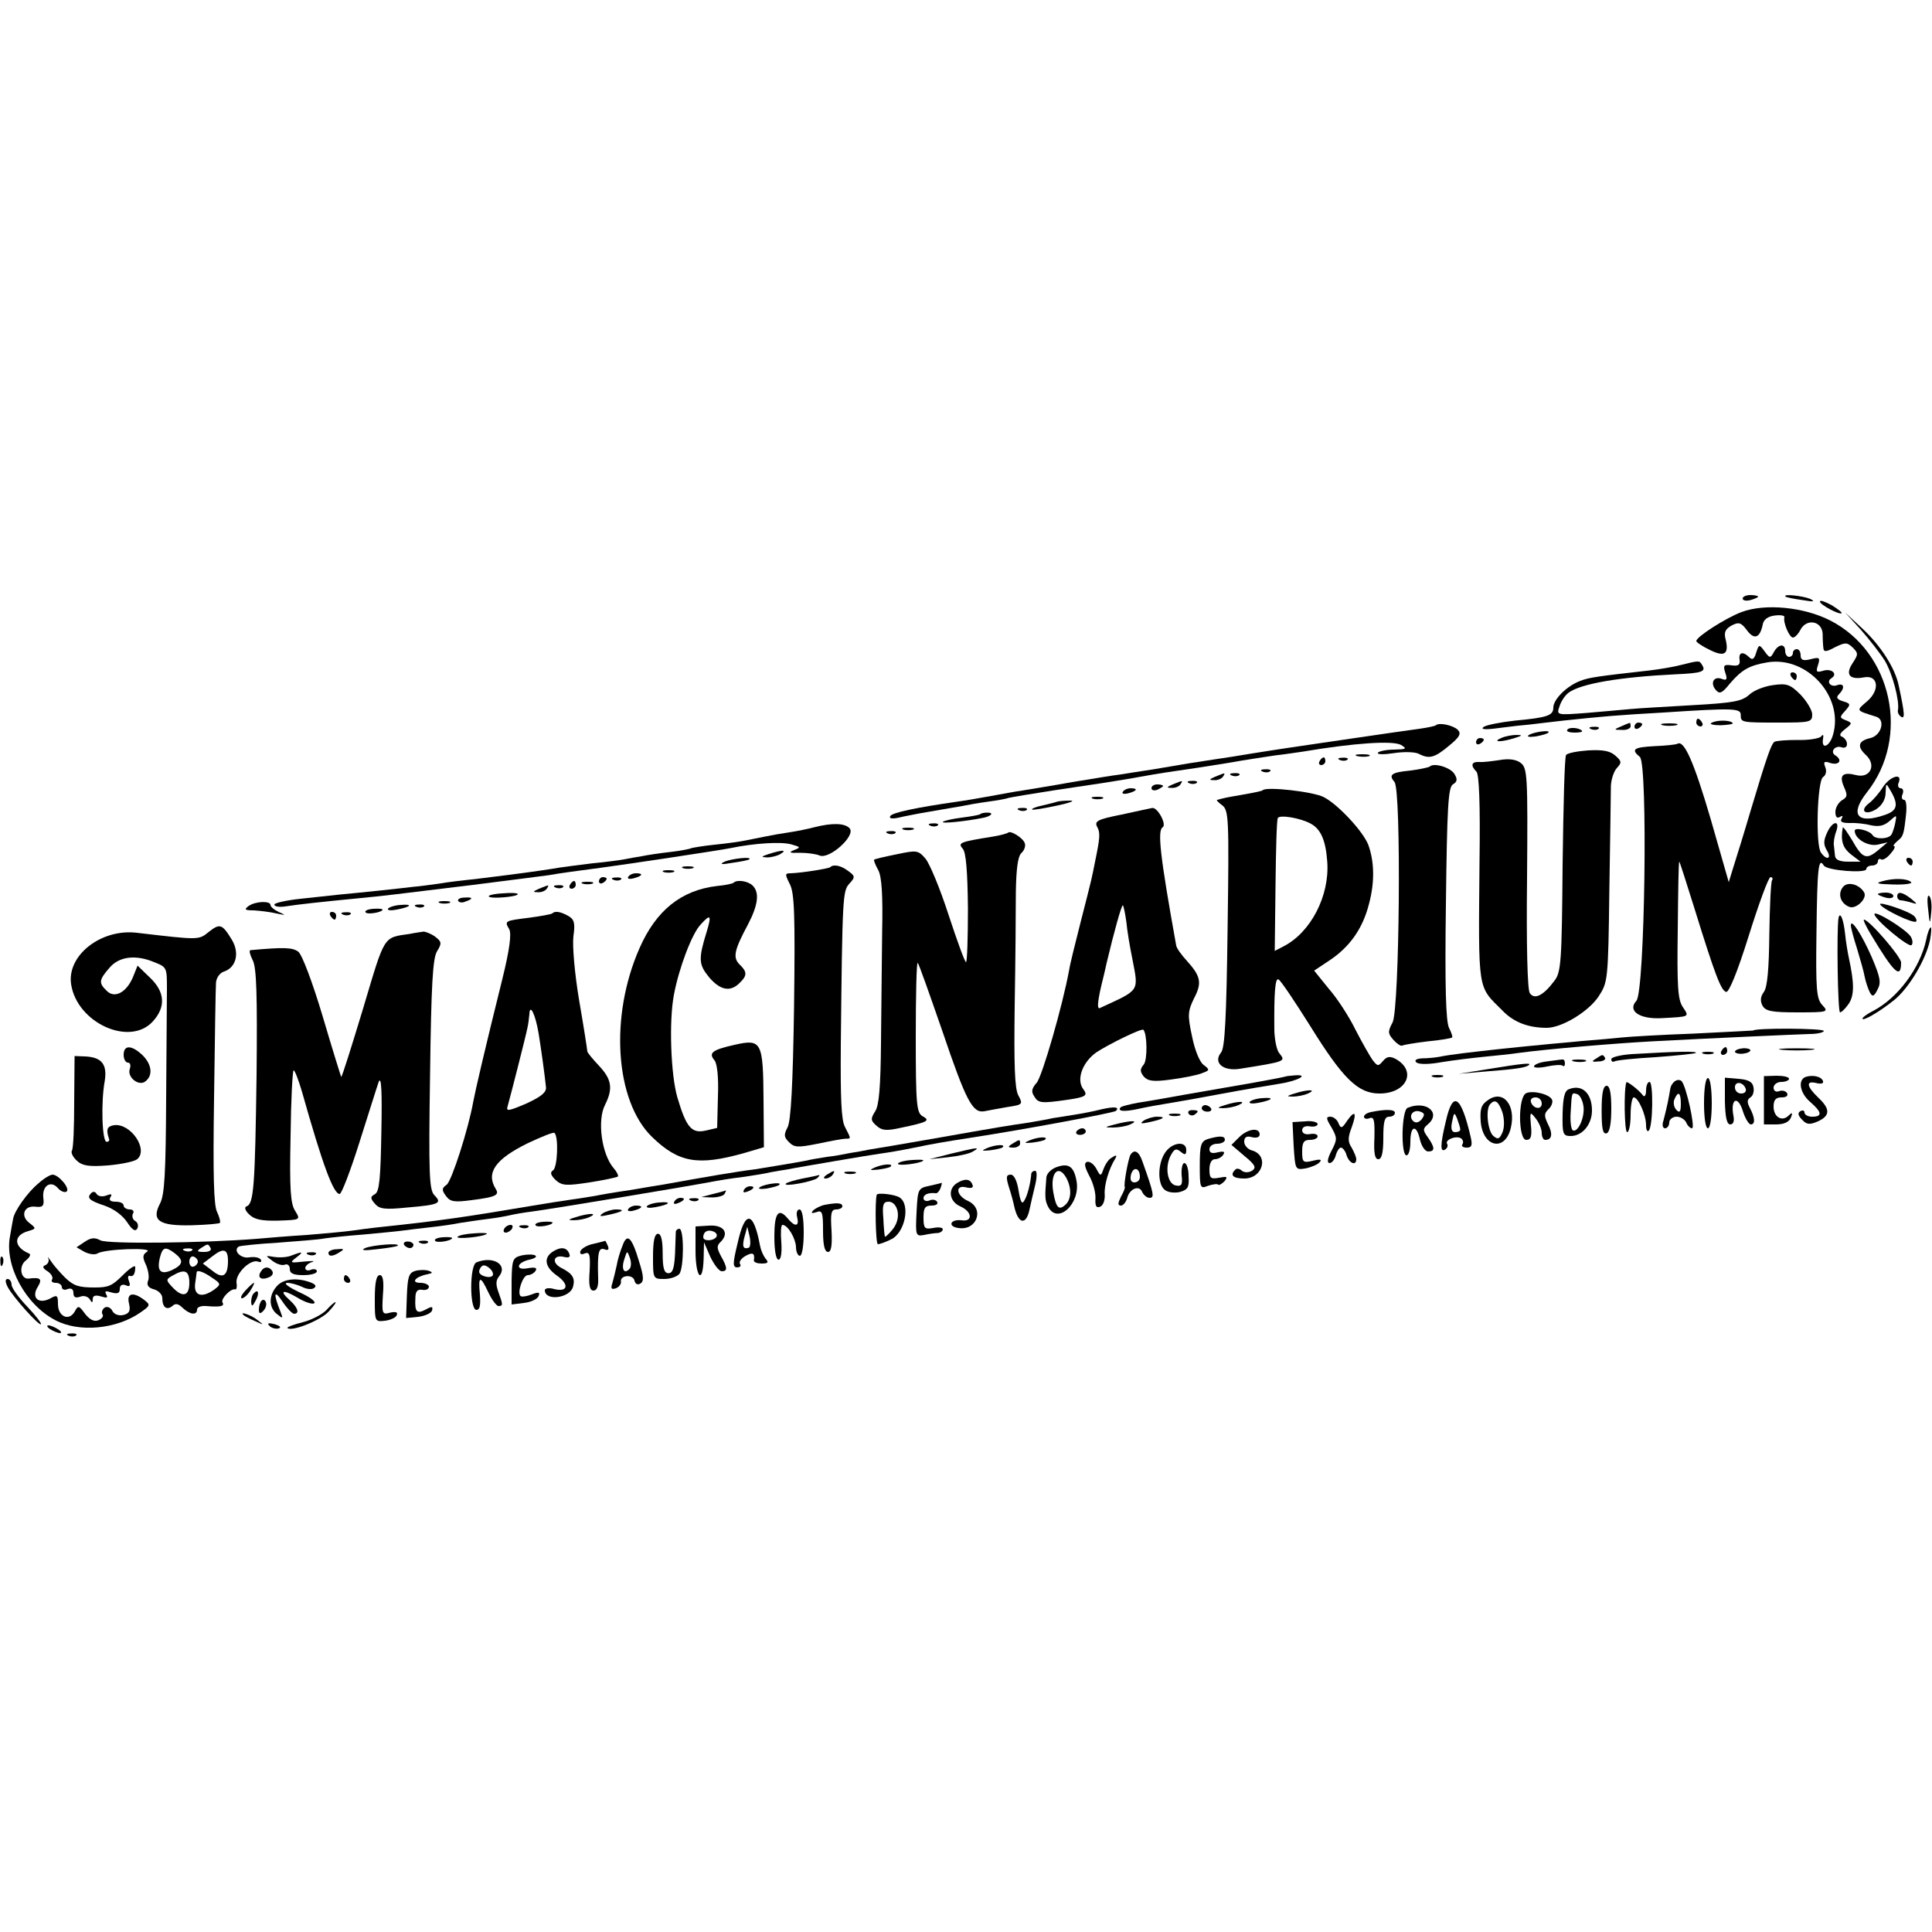 <?xml version="1.0" standalone="no"?>
<!DOCTYPE svg PUBLIC "-//W3C//DTD SVG 20010904//EN"
 "http://www.w3.org/TR/2001/REC-SVG-20010904/DTD/svg10.dtd">
<svg version="1.0" xmlns="http://www.w3.org/2000/svg"
 width="500pt" height="500pt" viewBox="0 0 500 500"
 preserveAspectRatio="xMidYMid meet">
<g transform="translate(0,500) scale(0.1,-0.1)"
fill="#000000" stroke="none">
<path d="M4510 3451 c0 -5 9 -7 20 -4 11 3 20 7 20 9 0 2 -9 4 -20 4 -11 0
-20 -4 -20 -9z"/>
<path d="M4621 3456 c2 -2 22 -6 44 -9 28 -5 34 -4 20 3 -19 8 -73 14 -64 6z"/>
<path d="M4710 3443 c0 -8 51 -35 56 -30 2 2 -10 11 -26 21 -17 9 -30 14 -30
9z"/>
<path d="M4507 3416 c-40 -15 -117 -64 -117 -75 0 -3 16 -14 35 -23 38 -19 50
-11 41 27 -5 18 -1 27 15 36 19 10 25 8 40 -12 19 -26 34 -20 41 15 2 12 13
21 31 23 15 2 26 0 25 -4 -4 -14 13 -53 22 -53 5 0 14 9 20 21 16 29 55 22 57
-11 0 -14 1 -31 2 -38 1 -10 8 -9 30 3 27 13 31 13 46 -1 15 -15 14 -18 -1
-41 -19 -29 -7 -43 30 -36 37 7 42 -33 8 -62 -29 -25 -30 -23 24 -40 24 -8 13
-48 -15 -55 -32 -7 -36 -22 -12 -44 28 -26 11 -61 -25 -52 -35 9 -45 0 -32
-30 10 -22 9 -27 -5 -35 -9 -6 -17 -19 -17 -30 0 -13 4 -18 12 -13 7 4 8 3 4
-5 -5 -8 2 -11 21 -11 15 1 41 -2 56 -6 20 -4 33 -1 47 11 19 17 19 17 15 -4
-2 -11 -7 -26 -10 -31 -8 -12 -42 -13 -49 -1 -8 12 -46 21 -46 11 0 -21 34
-41 59 -36 l26 6 -24 -20 c-31 -26 -41 -22 -68 26 -13 21 -23 36 -24 32 -6
-34 0 -52 21 -69 l25 -19 -32 0 c-22 0 -33 5 -34 15 -1 8 -2 21 -3 28 -1 6 1
22 6 35 11 31 -10 28 -24 -4 -9 -20 -9 -30 0 -45 13 -21 0 -27 -15 -6 -15 18
-10 186 5 196 7 4 10 15 6 25 -6 15 -3 17 14 11 22 -6 31 8 12 20 -15 9 -1 27
16 21 8 -3 14 1 14 8 0 8 -6 16 -12 19 -9 3 -7 9 7 20 19 15 19 16 2 23 -16 6
-17 8 -2 24 15 17 15 19 -5 25 -16 5 -19 10 -11 18 16 16 14 30 -4 24 -17 -7
-30 9 -15 18 17 11 0 26 -22 19 -17 -5 -19 -3 -13 15 6 19 4 21 -19 15 -20 -5
-26 -2 -26 10 0 9 -4 16 -10 16 -5 0 -10 -4 -10 -10 0 -5 -4 -10 -10 -10 -5 0
-10 7 -10 15 0 20 -17 19 -29 -2 -9 -17 -11 -17 -24 1 -14 19 -15 19 -22 -3
-5 -17 -10 -20 -18 -12 -16 16 -28 13 -25 -6 2 -14 -3 -17 -20 -15 -21 3 -23
0 -17 -19 6 -17 4 -21 -9 -16 -20 8 -31 -10 -16 -28 10 -12 16 -10 37 16 31
36 50 47 98 55 102 16 197 -89 169 -187 -9 -32 -31 -40 -26 -11 2 10 0 13 -5
6 -4 -5 -32 -10 -61 -9 -29 0 -56 -2 -60 -5 -8 -6 -19 -36 -62 -180 -17 -58
-37 -122 -44 -144 l-12 -39 -47 164 c-44 150 -69 205 -86 194 -4 -2 -31 -5
-59 -6 -54 -3 -62 -8 -38 -28 21 -18 13 -606 -9 -631 -24 -26 8 -48 65 -45 75
4 72 3 55 29 -13 19 -15 55 -13 200 1 97 2 176 4 176 1 0 18 -53 38 -117 55
-178 70 -216 83 -220 7 -3 29 50 59 146 26 83 51 151 56 151 5 0 7 -4 4 -8 -3
-5 -6 -68 -7 -140 -1 -90 -5 -136 -14 -149 -9 -12 -10 -23 -4 -35 8 -15 24
-18 91 -18 79 0 81 1 64 19 -15 16 -17 41 -15 187 2 168 5 197 19 174 8 -13
110 -21 110 -9 0 5 7 9 15 9 8 0 15 5 15 11 0 5 4 8 8 5 5 -3 16 4 25 15 9 10
13 19 9 19 -4 0 0 6 8 13 16 13 17 16 23 71 2 20 0 36 -5 36 -6 0 -8 7 -4 15
3 8 1 15 -5 15 -6 0 -9 7 -5 15 10 26 -23 16 -41 -12 -10 -16 -26 -34 -35 -41
-27 -20 -11 -34 18 -16 15 10 24 26 24 43 1 25 1 25 12 6 22 -37 19 -53 -14
-64 -72 -25 -92 1 -46 59 112 142 65 362 -95 444 -68 35 -169 45 -230 22z"/>
<path d="M4816 3370 c22 -25 50 -61 62 -80 20 -34 38 -103 34 -127 -2 -6 2
-14 8 -18 10 -6 10 6 -6 80 -9 46 -48 106 -96 150 l-43 40 41 -45z"/>
<path d="M4350 3279 c-19 -5 -55 -11 -80 -14 -133 -15 -157 -18 -180 -27 -35
-13 -70 -48 -70 -69 0 -21 -15 -26 -100 -34 -36 -4 -72 -11 -80 -16 -10 -7 4
-8 40 -3 30 4 66 8 80 9 14 2 52 6 85 10 104 11 137 14 260 21 182 12 200 11
200 -6 0 -20 1 -20 100 -20 79 0 85 1 85 21 0 11 -14 34 -30 51 -27 27 -36 30
-71 25 -23 -3 -51 -14 -62 -25 -19 -17 -41 -21 -147 -27 -69 -4 -141 -8 -160
-10 -19 -2 -70 -6 -113 -10 -79 -6 -79 -6 -71 17 4 13 14 28 23 35 32 24 134
41 279 48 67 3 78 7 67 24 -7 12 -7 12 -55 0z"/>
<path d="M4635 3250 c3 -5 8 -10 11 -10 2 0 4 5 4 10 0 6 -5 10 -11 10 -5 0
-7 -4 -4 -10z"/>
<path d="M4390 3130 c0 -5 5 -10 11 -10 5 0 7 5 4 10 -3 6 -8 10 -11 10 -2 0
-4 -4 -4 -10z"/>
<path d="M4429 3129 c-6 -3 5 -6 24 -6 20 1 34 3 31 6 -7 8 -42 8 -55 0z"/>
<path d="M3716 3123 c-2 -2 -21 -6 -42 -9 -22 -3 -100 -14 -174 -25 -74 -11
-151 -22 -170 -25 -19 -3 -60 -9 -90 -14 -30 -5 -73 -12 -95 -15 -54 -8 -79
-12 -160 -26 -38 -6 -79 -12 -90 -14 -11 -1 -65 -10 -120 -19 -55 -10 -113
-19 -130 -22 -16 -2 -52 -9 -80 -14 -27 -5 -68 -12 -90 -15 -104 -15 -166 -28
-171 -37 -4 -6 4 -8 22 -4 16 4 40 8 54 11 64 11 87 15 110 19 14 3 43 8 65
11 22 3 47 7 55 10 8 2 62 11 120 20 109 16 141 21 200 31 45 8 66 12 115 19
22 3 81 12 130 20 50 9 106 17 125 20 19 2 52 7 73 10 130 22 232 29 253 17
16 -10 14 -11 -18 -12 -20 0 -39 -4 -42 -8 -3 -5 16 -5 42 -1 26 4 55 3 64 -2
27 -14 41 -10 78 21 28 23 32 31 23 41 -12 12 -49 20 -57 12z"/>
<path d="M4195 3120 c-19 -8 -19 -9 3 -9 12 -1 22 4 22 9 0 6 -1 10 -2 9 -2 0
-12 -4 -23 -9z"/>
<path d="M4230 3119 c0 -5 5 -7 10 -4 6 3 10 8 10 11 0 2 -4 4 -10 4 -5 0 -10
-5 -10 -11z"/>
<path d="M4303 3123 c9 -2 25 -2 35 0 9 3 1 5 -18 5 -19 0 -27 -2 -17 -5z"/>
<path d="M4056 3111 c-3 -4 6 -7 19 -7 14 0 22 2 19 5 -8 8 -34 10 -38 2z"/>
<path d="M4118 3113 c7 -3 16 -2 19 1 4 3 -2 6 -13 5 -11 0 -14 -3 -6 -6z"/>
<path d="M3957 3098 c-7 -5 0 -6 17 -4 16 3 31 7 33 10 8 8 -37 2 -50 -6z"/>
<path d="M3885 3090 c-25 -11 1 -11 35 0 20 6 21 8 5 8 -11 0 -29 -3 -40 -8z"/>
<path d="M3820 3079 c0 -5 5 -7 10 -4 6 3 10 8 10 11 0 2 -4 4 -10 4 -5 0 -10
-5 -10 -11z"/>
<path d="M4053 3046 c-4 -5 -7 -133 -9 -284 -2 -251 -4 -278 -21 -300 -29 -39
-52 -50 -64 -32 -6 9 -9 123 -7 299 2 265 1 284 -17 297 -12 9 -31 11 -54 7
-20 -3 -44 -6 -53 -5 -20 1 -23 -9 -7 -25 7 -7 10 -85 8 -229 -3 -347 -6 -324
60 -390 29 -30 67 -44 114 -44 39 0 108 42 134 81 24 37 25 40 28 276 2 131 4
252 4 270 1 17 8 38 16 46 12 13 12 17 -4 31 -14 13 -33 16 -71 14 -28 -2 -54
-7 -57 -12z"/>
<path d="M3513 3043 c9 -2 23 -2 30 0 6 3 -1 5 -18 5 -16 0 -22 -2 -12 -5z"/>
<path d="M3415 3030 c-3 -5 -1 -10 4 -10 6 0 11 5 11 10 0 6 -2 10 -4 10 -3 0
-8 -4 -11 -10z"/>
<path d="M3468 3033 c7 -3 16 -2 19 1 4 3 -2 6 -13 5 -11 0 -14 -3 -6 -6z"/>
<path d="M3700 3016 c-3 -2 -25 -7 -49 -10 -51 -5 -58 -11 -42 -30 18 -22 13
-586 -5 -622 -13 -24 -12 -29 2 -45 9 -10 19 -17 23 -15 3 2 33 7 66 11 33 3
61 8 63 10 2 2 -2 13 -8 25 -8 16 -11 106 -8 321 3 252 6 301 18 309 12 7 12
14 4 27 -10 17 -54 30 -64 19z"/>
<path d="M3268 3003 c7 -3 16 -2 19 1 4 3 -2 6 -13 5 -11 0 -14 -3 -6 -6z"/>
<path d="M3145 2990 c-16 -7 -17 -9 -3 -9 9 -1 20 4 23 9 7 11 7 11 -20 0z"/>
<path d="M3188 2993 c7 -3 16 -2 19 1 4 3 -2 6 -13 5 -11 0 -14 -3 -6 -6z"/>
<path d="M3035 2970 c-16 -7 -17 -9 -3 -9 9 -1 20 4 23 9 7 11 7 11 -20 0z"/>
<path d="M3078 2973 c7 -3 16 -2 19 1 4 3 -2 6 -13 5 -11 0 -14 -3 -6 -6z"/>
<path d="M2980 2960 c0 -5 7 -7 15 -4 8 4 15 8 15 10 0 2 -7 4 -15 4 -8 0 -15
-4 -15 -10z"/>
<path d="M2906 2951 c-4 -5 3 -7 14 -4 23 6 26 13 6 13 -8 0 -17 -4 -20 -9z"/>
<path d="M3268 2955 c-1 -2 -21 -6 -43 -10 -22 -4 -47 -8 -55 -10 -8 -2 -17
-4 -20 -5 -3 0 3 -7 13 -14 17 -13 18 -33 14 -320 -3 -229 -7 -309 -17 -320
-21 -26 5 -49 49 -42 119 19 119 19 102 40 -7 8 -12 34 -13 58 -1 99 2 139 11
133 6 -3 42 -57 81 -119 85 -137 124 -176 180 -176 71 0 98 59 41 90 -14 7
-22 6 -32 -6 -12 -14 -14 -14 -27 3 -7 10 -27 45 -44 78 -16 33 -47 81 -69
106 l-38 47 39 26 c53 35 87 83 103 147 15 56 14 109 -2 153 -14 35 -78 104
-115 123 -26 14 -148 28 -158 18z m123 -86 c27 -14 40 -43 44 -100 6 -88 -43
-182 -113 -218 l-23 -12 2 168 c1 92 3 171 6 176 5 9 58 0 84 -14z"/>
<path d="M2828 2933 c6 -2 18 -2 25 0 6 3 1 5 -13 5 -14 0 -19 -2 -12 -5z"/>
<path d="M2735 2925 c-5 -2 -23 -6 -39 -10 -15 -3 -27 -8 -25 -10 2 -2 31 3
64 10 33 7 49 13 35 13 -14 0 -29 -1 -35 -3z"/>
<path d="M2638 2903 c7 -3 16 -2 19 1 4 3 -2 6 -13 5 -11 0 -14 -3 -6 -6z"/>
<path d="M2903 2892 c-61 -12 -71 -17 -64 -31 9 -16 8 -28 -5 -91 -9 -45 -7
-38 -37 -155 -14 -55 -28 -111 -30 -125 -17 -93 -70 -276 -84 -292 -13 -15
-15 -23 -6 -36 10 -17 18 -18 87 -8 47 7 52 11 39 28 -18 25 -1 70 35 95 34
22 116 62 121 58 10 -10 11 -78 1 -90 -10 -12 -10 -18 0 -31 11 -12 25 -14 69
-8 31 4 67 11 80 16 22 8 23 9 6 22 -10 7 -23 38 -30 74 -12 55 -11 65 5 98
21 40 18 57 -18 97 -14 15 -27 33 -28 40 -42 233 -49 298 -35 306 11 7 -13 52
-27 50 -4 -1 -39 -8 -79 -17z m12 -278 c2 -22 9 -64 15 -93 17 -89 22 -81 -84
-130 -8 -3 -5 23 10 82 2 9 6 25 8 35 19 80 39 152 42 149 2 -2 6 -21 9 -43z"/>
<path d="M2537 2893 c-2 -2 -24 -6 -48 -9 -24 -3 -46 -8 -49 -11 -4 -5 56 1
102 10 23 4 32 14 13 14 -8 0 -17 -2 -18 -4z"/>
<path d="M2107 2859 c-15 -4 -44 -10 -64 -13 -21 -3 -49 -8 -63 -11 -14 -3
-36 -7 -50 -10 -14 -3 -50 -8 -80 -11 -30 -3 -58 -8 -61 -9 -3 -2 -28 -7 -55
-10 -27 -3 -60 -8 -74 -11 -14 -2 -34 -6 -45 -8 -11 -2 -47 -7 -80 -10 -33 -4
-71 -9 -85 -11 -23 -4 -69 -11 -140 -20 -14 -2 -50 -6 -80 -10 -30 -3 -73 -8
-95 -12 -22 -3 -51 -7 -65 -8 -14 -2 -54 -6 -90 -10 -36 -4 -81 -8 -100 -10
-19 -2 -65 -7 -102 -11 -38 -4 -68 -11 -68 -15 0 -5 12 -7 27 -5 31 5 95 12
188 21 73 7 87 9 300 35 94 12 181 23 195 25 27 5 80 12 133 19 68 9 314 46
337 51 63 13 131 17 157 10 25 -7 26 -8 8 -15 -15 -6 -12 -8 15 -7 19 0 42 -3
51 -7 25 -11 94 51 78 70 -12 14 -45 15 -92 3z"/>
<path d="M2408 2863 c7 -3 16 -2 19 1 4 3 -2 6 -13 5 -11 0 -14 -3 -6 -6z"/>
<path d="M2338 2853 c6 -2 18 -2 25 0 6 3 1 5 -13 5 -14 0 -19 -2 -12 -5z"/>
<path d="M2298 2843 c7 -3 16 -2 19 1 4 3 -2 6 -13 5 -11 0 -14 -3 -6 -6z"/>
<path d="M2609 2845 c-3 -2 -20 -7 -39 -10 -87 -14 -92 -16 -78 -32 8 -10 12
-58 13 -154 0 -76 -2 -139 -5 -139 -3 0 -23 55 -45 122 -22 68 -49 133 -60
146 -19 22 -23 22 -75 11 -30 -6 -56 -12 -58 -14 -1 -1 3 -13 11 -27 9 -17 12
-65 10 -159 -1 -74 -2 -204 -3 -289 -1 -112 -5 -161 -15 -176 -12 -19 -12 -24
3 -37 14 -13 26 -14 62 -6 72 15 78 19 58 30 -16 9 -18 30 -18 206 0 108 2
194 5 191 3 -2 31 -82 64 -177 61 -180 78 -212 108 -207 10 2 37 7 60 11 40 6
41 7 28 31 -9 18 -11 79 -9 231 2 115 3 247 3 295 1 58 5 91 14 100 8 7 12 19
9 26 -4 13 -37 34 -43 27z"/>
<path d="M1990 2790 c-21 -7 -21 -8 -5 -9 11 0 27 4 35 9 18 11 5 11 -30 0z"/>
<path d="M1875 2770 c-14 -7 -8 -8 20 -3 22 3 42 7 44 9 9 8 -45 2 -64 -6z"/>
<path d="M4935 2770 c3 -5 8 -10 11 -10 2 0 4 5 4 10 0 6 -5 10 -11 10 -5 0
-7 -4 -4 -10z"/>
<path d="M1768 2753 c6 -2 18 -2 25 0 6 3 1 5 -13 5 -14 0 -19 -2 -12 -5z"/>
<path d="M2149 2756 c-4 -4 -74 -15 -102 -16 -16 0 -16 -2 -3 -28 12 -23 14
-78 11 -318 -3 -200 -8 -296 -17 -312 -10 -19 -9 -25 4 -38 14 -14 23 -14 74
-4 33 7 65 13 72 13 15 0 15 -1 -1 30 -10 18 -12 75 -11 213 4 385 5 398 22
417 16 17 15 20 -3 33 -18 14 -38 18 -46 10z"/>
<path d="M1718 2743 c6 -2 18 -2 25 0 6 3 1 5 -13 5 -14 0 -19 -2 -12 -5z"/>
<path d="M1626 2731 c-4 -5 3 -7 14 -4 23 6 26 13 6 13 -8 0 -17 -4 -20 -9z"/>
<path d="M1550 2719 c0 -5 5 -7 10 -4 6 3 10 8 10 11 0 2 -4 4 -10 4 -5 0 -10
-5 -10 -11z"/>
<path d="M1588 2723 c7 -3 16 -2 19 1 4 3 -2 6 -13 5 -11 0 -14 -3 -6 -6z"/>
<path d="M4870 2719 c-18 -5 -10 -7 29 -8 30 -1 51 2 47 6 -10 10 -46 11 -76
2z"/>
<path d="M1475 2710 c-3 -5 -1 -10 4 -10 6 0 11 5 11 10 0 6 -2 10 -4 10 -3 0
-8 -4 -11 -10z"/>
<path d="M1508 2713 c6 -2 18 -2 25 0 6 3 1 5 -13 5 -14 0 -19 -2 -12 -5z"/>
<path d="M1899 2716 c-2 -3 -22 -7 -44 -9 -92 -11 -157 -63 -200 -161 -78
-177 -63 -395 32 -488 69 -67 119 -76 239 -42 l51 15 -1 123 c-1 150 -5 158
-75 142 -58 -13 -68 -21 -52 -40 7 -8 11 -44 9 -94 l-2 -81 -30 -7 c-36 -8
-50 8 -73 86 -17 58 -22 197 -9 265 13 70 47 159 69 182 26 29 29 25 16 -18
-22 -71 -21 -85 6 -118 29 -34 55 -39 79 -15 20 19 20 29 0 48 -18 18 -14 37
22 104 26 50 30 82 12 100 -12 12 -40 16 -49 8z"/>
<path d="M4770 2705 c-15 -18 -7 -43 16 -52 18 -7 48 23 38 38 -13 21 -42 28
-54 14z"/>
<path d="M1395 2700 c-16 -7 -17 -9 -3 -9 9 -1 20 4 23 9 7 11 7 11 -20 0z"/>
<path d="M1438 2703 c7 -3 16 -2 19 1 4 3 -2 6 -13 5 -11 0 -14 -3 -6 -6z"/>
<path d="M1265 2680 c4 -7 75 -1 75 6 0 3 -18 4 -39 2 -22 -1 -38 -5 -36 -8z"/>
<path d="M4860 2686 c0 -2 9 -6 20 -9 11 -3 20 -1 20 4 0 5 -9 9 -20 9 -11 0
-20 -2 -20 -4z"/>
<path d="M4910 2680 c0 -5 4 -10 9 -10 5 0 18 -3 28 -6 16 -5 16 -4 -1 10 -23
18 -36 20 -36 6z"/>
<path d="M4990 2647 c4 -41 5 -41 8 -8 2 18 0 37 -5 42 -5 5 -6 -11 -3 -34z"/>
<path d="M1186 2668 c3 -4 11 -5 19 -1 21 7 19 12 -4 10 -11 0 -18 -5 -15 -9z"/>
<path d="M643 2655 c-12 -9 -9 -11 14 -11 15 -1 42 -4 58 -8 25 -5 26 -5 8 3
-13 6 -23 14 -23 19 0 11 -39 10 -57 -3z"/>
<path d="M1138 2663 c6 -2 18 -2 25 0 6 3 1 5 -13 5 -14 0 -19 -2 -12 -5z"/>
<path d="M4866 2659 c8 -13 86 -50 93 -44 2 3 0 9 -5 14 -13 13 -95 40 -88 30z"/>
<path d="M1004 2648 c-2 -4 8 -5 23 -2 37 7 43 15 9 12 -15 -1 -30 -6 -32 -10z"/>
<path d="M1078 2653 c7 -3 16 -2 19 1 4 3 -2 6 -13 5 -11 0 -14 -3 -6 -6z"/>
<path d="M946 2639 c4 -7 44 0 44 7 0 2 -11 3 -24 2 -14 -1 -23 -5 -20 -9z"/>
<path d="M855 2630 c3 -5 8 -10 11 -10 2 0 4 5 4 10 0 6 -5 10 -11 10 -5 0 -7
-4 -4 -10z"/>
<path d="M888 2633 c7 -3 16 -2 19 1 4 3 -2 6 -13 5 -11 0 -14 -3 -6 -6z"/>
<path d="M1429 2636 c-2 -2 -29 -7 -59 -11 -64 -8 -65 -8 -52 -30 6 -12 1 -52
-18 -129 -45 -181 -70 -289 -75 -316 -13 -73 -56 -206 -69 -216 -13 -9 -13
-14 -2 -29 11 -15 21 -17 66 -11 63 8 73 13 63 29 -26 42 -1 77 82 118 36 17
68 30 70 27 11 -10 8 -90 -4 -97 -8 -5 -6 -12 7 -25 17 -15 28 -15 88 -6 38 6
70 13 73 15 2 3 -3 13 -11 22 -31 36 -43 124 -22 164 21 42 17 66 -16 101 -16
17 -30 34 -30 37 0 3 -9 62 -21 131 -12 71 -18 143 -15 167 5 35 2 44 -14 53
-20 11 -34 13 -41 6z m-35 -311 c7 -43 16 -109 19 -139 1 -13 -12 -24 -51 -42
-47 -20 -53 -21 -48 -6 6 21 47 181 51 202 2 8 4 24 5 35 1 30 16 -1 24 -50z"/>
<path d="M4851 2634 c2 -15 89 -87 96 -80 4 4 3 14 -2 22 -12 19 -95 70 -94
58z"/>
<path d="M4758 2624 c-5 -32 -2 -244 4 -244 4 0 14 10 23 23 14 22 14 52 0
117 -3 14 -8 43 -10 64 -4 37 -13 59 -17 40z"/>
<path d="M4841 2583 c61 -102 79 -118 79 -74 0 15 -83 111 -96 111 -3 0 5 -17
17 -37z"/>
<path d="M540 2588 c-26 -21 -24 -21 -186 -2 -92 11 -181 -58 -170 -133 15
-100 151 -162 211 -97 35 38 32 77 -7 114 l-32 31 -12 -30 c-17 -40 -48 -56
-68 -35 -21 20 -20 28 7 59 25 30 68 35 116 15 33 -13 33 -14 33 -70 0 -19 -1
-146 -2 -281 -1 -195 -4 -252 -16 -274 -23 -44 -2 -58 82 -56 37 1 70 4 73 6
2 3 -1 15 -7 28 -9 16 -11 98 -8 297 2 151 4 285 5 297 1 12 9 24 19 28 33 10
43 48 22 83 -25 41 -31 43 -60 20z"/>
<path d="M4790 2605 c0 -6 7 -32 16 -60 8 -27 18 -61 20 -74 3 -14 9 -31 13
-39 7 -13 11 -11 20 7 10 18 7 32 -15 84 -26 59 -54 102 -54 82z"/>
<path d="M4985 2568 c-16 -74 -74 -151 -137 -184 -16 -8 -28 -17 -28 -20 0 -8
42 16 81 47 38 30 83 104 94 157 3 17 4 32 2 32 -3 0 -9 -15 -12 -32z"/>
<path d="M1060 2583 c-69 -10 -63 -1 -120 -192 -30 -99 -55 -179 -57 -178 -1
2 -23 72 -48 157 -26 87 -53 159 -63 167 -15 11 -36 12 -124 4 -4 -1 -1 -12 6
-26 10 -19 12 -89 10 -297 -4 -286 -7 -334 -26 -340 -6 -2 -4 -11 7 -21 13
-13 32 -17 75 -16 58 2 58 2 44 25 -12 18 -15 55 -12 193 1 94 5 171 8 171 3
0 13 -26 22 -57 53 -188 81 -263 97 -263 5 0 28 60 51 133 23 72 45 143 50
157 7 17 9 -25 7 -128 -2 -119 -5 -155 -16 -162 -13 -7 -13 -11 -1 -25 12 -14
25 -16 84 -10 83 7 91 11 70 32 -13 14 -15 53 -11 312 3 233 7 301 18 319 13
21 12 25 -5 38 -11 8 -25 13 -30 13 -6 -1 -22 -3 -36 -6z"/>
<path d="M4537 2333 c-1 0 -71 -4 -155 -8 -84 -3 -167 -8 -185 -10 -18 -2 -63
-6 -102 -9 -38 -4 -90 -8 -115 -11 -25 -2 -70 -7 -100 -10 -64 -7 -127 -14
-155 -20 -11 -2 -31 -4 -45 -4 -15 -1 -20 -5 -15 -10 6 -6 32 -6 65 0 30 5 80
11 110 14 30 3 71 7 90 10 73 10 252 25 345 30 148 8 375 18 408 19 20 0 37 4
37 8 0 7 -177 8 -183 1z"/>
<path d="M320 2270 c0 -11 5 -20 11 -20 6 0 8 -7 5 -16 -8 -22 24 -47 41 -32
20 16 15 45 -9 68 -28 26 -48 26 -48 0z"/>
<path d="M4455 2280 c-3 -5 -1 -10 4 -10 6 0 11 5 11 10 0 6 -2 10 -4 10 -3 0
-8 -4 -11 -10z"/>
<path d="M4490 2278 c0 -3 9 -6 20 -5 11 1 20 5 20 9 0 3 -9 6 -20 5 -11 -1
-20 -5 -20 -9z"/>
<path d="M4613 2283 c20 -2 54 -2 75 0 20 2 3 4 -38 4 -41 0 -58 -2 -37 -4z"/>
<path d="M4223 2272 c-29 -2 -53 -8 -53 -13 0 -6 3 -8 8 -6 4 3 52 8 106 11
55 4 102 9 105 11 4 5 -47 4 -166 -3z"/>
<path d="M4408 2273 c6 -2 18 -2 25 0 6 3 1 5 -13 5 -14 0 -19 -2 -12 -5z"/>
<path d="M192 2149 c0 -64 -2 -122 -6 -127 -3 -5 3 -17 13 -26 14 -13 31 -16
81 -12 34 3 68 10 75 16 30 25 -17 94 -60 88 -18 -3 -21 -11 -13 -35 2 -5 -1
-8 -6 -8 -12 0 -15 103 -5 157 7 44 -8 62 -51 64 l-27 1 -1 -118z"/>
<path d="M4130 2260 c-12 -7 -10 -9 7 -7 12 0 19 5 17 9 -6 10 -6 10 -24 -2z"/>
<path d="M4003 2253 c-18 -2 -33 -8 -33 -13 0 -4 16 -4 34 0 19 4 37 5 40 2 4
-3 6 0 6 6 0 7 -3 11 -7 10 -5 0 -23 -3 -40 -5z"/>
<path d="M4073 2253 c9 -2 23 -2 30 0 6 3 -1 5 -18 5 -16 0 -22 -2 -12 -5z"/>
<path d="M3850 2233 l-75 -12 70 6 c78 6 105 10 112 17 7 6 -16 4 -107 -11z"/>
<path d="M3327 2214 c-1 -1 -69 -14 -152 -28 -82 -14 -160 -28 -171 -30 -12
-2 -39 -7 -60 -10 -21 -4 -40 -9 -43 -11 -11 -11 7 -13 44 -5 22 5 56 11 75
14 19 3 82 14 140 25 58 11 125 22 150 26 47 7 81 25 41 22 -12 -1 -23 -2 -24
-3z"/>
<path d="M3708 2213 c6 -2 18 -2 25 0 6 3 1 5 -13 5 -14 0 -19 -2 -12 -5z"/>
<path d="M4565 2153 l0 -63 31 0 c21 0 34 6 39 18 5 13 3 14 -6 5 -17 -17 -39
-4 -39 23 0 18 6 24 21 24 12 0 17 4 14 11 -4 6 -13 8 -21 5 -8 -3 -14 1 -14
9 0 8 9 15 20 15 11 0 20 4 20 8 0 5 -15 8 -32 8 l-33 -1 0 -62z"/>
<path d="M4673 2213 c-21 -8 -15 -42 12 -65 30 -26 32 -38 5 -38 -11 0 -20 5
-20 11 0 5 -5 7 -11 3 -7 -4 -6 -11 5 -22 12 -13 20 -13 41 -4 32 15 32 32 0
62 -30 29 -32 44 -4 37 12 -3 19 -1 17 5 -4 12 -26 17 -45 11z"/>
<path d="M4335 2202 c-6 -4 -11 -12 -12 -18 -1 -6 -4 -23 -7 -38 -3 -14 -8
-35 -11 -46 -4 -11 -2 -20 4 -20 6 0 11 7 11 15 0 8 9 15 19 15 10 0 21 -7 25
-15 3 -8 10 -15 15 -15 9 0 -15 109 -27 122 -4 4 -12 4 -17 0z m15 -59 c0 -20
-3 -24 -11 -16 -7 7 -9 19 -6 27 10 24 17 19 17 -11z"/>
<path d="M4410 2145 c0 -37 4 -65 10 -65 6 0 10 28 10 65 0 37 -4 65 -10 65
-6 0 -10 -28 -10 -65z"/>
<path d="M4464 2150 c1 -42 5 -60 14 -60 8 0 11 9 8 23 -8 43 11 53 24 13 6
-20 16 -36 21 -36 12 0 11 17 -2 42 -8 15 -8 22 1 28 7 4 10 16 8 26 -2 14
-13 20 -39 22 l-35 3 0 -61z m54 32 c2 -7 -3 -12 -12 -12 -9 0 -16 7 -16 16 0
17 22 14 28 -4z"/>
<path d="M4209 2199 c-7 -19 -5 -129 2 -129 5 0 9 20 9 45 0 25 4 45 8 45 12
0 32 -46 32 -72 0 -12 3 -18 7 -14 11 11 12 126 2 126 -5 0 -9 -10 -9 -22 0
-13 -4 -18 -8 -13 -10 14 -42 38 -43 34z"/>
<path d="M4060 2181 c-11 -4 -15 -22 -16 -63 -1 -53 1 -58 21 -58 30 0 55 30
55 66 0 45 -26 69 -60 55z m38 -44 c4 -29 -15 -70 -28 -62 -4 3 -7 24 -5 48 3
52 2 50 18 45 6 -3 13 -16 15 -31z"/>
<path d="M4145 2126 c0 -47 3 -62 13 -59 8 3 12 26 12 64 0 41 -4 59 -12 59
-9 0 -13 -19 -13 -64z"/>
<path d="M3350 2170 c-20 -6 -21 -8 -5 -8 11 0 29 3 40 8 25 11 -1 11 -35 0z"/>
<path d="M3950 2171 c-22 -9 -21 -121 0 -121 12 0 15 9 12 38 -3 35 -2 36 12
18 9 -11 16 -28 16 -38 0 -10 4 -18 9 -18 18 0 20 16 7 41 -10 21 -10 27 1 38
8 7 12 18 10 24 -4 14 -48 26 -67 18z m40 -27 c0 -17 -22 -14 -28 4 -2 7 3 12
12 12 9 0 16 -7 16 -16z"/>
<path d="M3851 2153 c-18 -12 -21 -23 -19 -55 5 -67 63 -80 78 -17 14 59 -20
100 -59 72z m37 -31 c5 -16 6 -37 1 -51 -8 -19 -12 -21 -24 -11 -15 12 -21 71
-8 83 12 13 21 7 31 -21z"/>
<path d="M3234 2148 c-2 -4 8 -5 23 -2 37 7 43 15 9 12 -15 -1 -30 -6 -32 -10z"/>
<path d="M3170 2140 c-20 -6 -21 -8 -5 -8 11 0 29 3 40 8 25 11 -1 11 -35 0z"/>
<path d="M3742 2099 c-15 -62 -15 -82 -2 -74 6 4 8 10 5 15 -6 10 23 22 36 14
5 -3 7 -10 4 -15 -4 -5 1 -9 11 -9 13 0 15 6 10 28 -25 107 -46 121 -64 41z
m37 -21 c1 -5 -5 -8 -13 -8 -9 0 -12 8 -8 27 5 25 6 25 13 8 4 -11 8 -23 8
-27z"/>
<path d="M2850 2129 c-19 -5 -51 -11 -70 -14 -20 -3 -45 -7 -57 -9 -11 -3 -38
-7 -59 -11 -55 -8 -80 -12 -244 -41 -80 -14 -156 -27 -170 -29 -14 -3 -36 -7
-50 -9 -14 -3 -41 -8 -60 -10 -19 -3 -44 -7 -55 -10 -26 -5 -105 -18 -130 -22
-49 -6 -136 -21 -235 -39 -14 -2 -54 -9 -90 -15 -36 -5 -76 -12 -90 -15 -13
-2 -42 -7 -65 -10 -22 -3 -65 -10 -95 -15 -177 -30 -248 -40 -390 -55 -30 -3
-66 -8 -80 -10 -14 -2 -65 -7 -115 -11 -49 -3 -108 -8 -130 -10 -138 -11 -387
-14 -405 -4 -15 8 -25 7 -41 -4 l-21 -14 21 -12 c12 -6 27 -8 33 -4 19 12 146
16 129 5 -12 -8 -13 -14 -3 -35 6 -14 9 -33 5 -41 -4 -11 1 -18 16 -22 11 -3
21 -13 21 -22 0 -24 11 -33 26 -21 8 8 16 6 27 -5 18 -17 37 -20 37 -4 0 6 10
10 23 9 36 -3 49 -1 43 9 -6 9 22 38 33 34 3 -1 5 7 3 18 -2 24 36 61 56 54 7
-3 10 0 7 5 -4 6 -17 8 -30 6 -22 -4 -43 18 -27 28 4 2 50 7 102 10 52 4 106
8 120 11 14 2 59 7 100 10 41 4 86 8 100 10 14 2 48 6 75 9 28 3 61 8 75 11
14 2 45 7 70 10 25 3 52 8 60 10 8 2 35 7 60 10 58 8 403 65 475 79 11 2 42 7
68 10 27 4 59 9 70 12 12 2 33 6 47 8 14 3 68 12 120 21 52 9 107 18 122 20
15 2 51 8 80 14 53 11 76 15 153 27 131 20 368 64 373 69 10 10 -3 12 -38 4z
m-2305 -359 c3 -6 -4 -10 -17 -10 -18 0 -20 2 -8 10 19 12 18 12 25 0z m-92
-14 c23 -18 21 -29 -8 -43 -29 -13 -40 -3 -31 33 7 27 14 29 39 10z m44 8 c-3
-3 -12 -4 -19 -1 -8 3 -5 6 6 6 11 1 17 -2 13 -5z m93 -27 c0 -39 -13 -48 -40
-26 l-25 19 25 19 c28 22 40 19 40 -12z m-78 -2 c0 -5 -5 -11 -11 -13 -6 -2
-11 4 -11 13 0 9 5 15 11 13 6 -2 11 -8 11 -13z m-22 -55 c0 -35 -18 -39 -44
-11 -17 18 -17 20 1 30 31 18 43 13 43 -19z m59 13 c23 -15 23 -17 6 -30 -32
-23 -54 -17 -50 15 2 15 4 28 4 30 2 6 19 0 40 -15z"/>
<path d="M3110 2132 c0 -5 7 -9 15 -9 8 0 12 4 9 9 -3 4 -9 8 -15 8 -5 0 -9
-4 -9 -8z"/>
<path d="M3643 2133 c-16 -6 -18 -123 -3 -123 6 0 10 16 10 35 0 43 16 46 25
5 4 -16 13 -30 21 -30 18 0 18 10 -1 37 -13 18 -13 22 0 33 36 30 -4 63 -52
43z m36 -30 c-8 -9 -16 -10 -22 -4 -13 13 0 31 19 24 11 -4 12 -8 3 -20z"/>
<path d="M3076 2118 c3 -5 10 -6 15 -3 13 9 11 12 -6 12 -8 0 -12 -4 -9 -9z"/>
<path d="M3548 2122 c-10 -2 -18 -7 -18 -12 0 -5 6 -7 14 -4 12 5 14 -5 13
-50 -2 -40 1 -56 10 -56 9 0 13 17 13 55 0 42 3 55 15 55 8 0 15 4 15 10 0 9
-23 10 -62 2z"/>
<path d="M3028 2113 c6 -2 18 -2 25 0 6 3 1 5 -13 5 -14 0 -19 -2 -12 -5z"/>
<path d="M3486 2099 c-13 -20 -16 -20 -22 -6 -3 9 -13 17 -21 17 -12 0 -11 -5
3 -28 15 -27 15 -31 0 -60 -11 -21 -12 -32 -5 -32 6 0 13 9 16 20 3 11 9 20
13 20 5 0 12 -9 15 -20 7 -21 25 -28 25 -10 0 6 -6 19 -12 30 -10 15 -10 26 0
52 14 39 9 47 -12 17z"/>
<path d="M2960 2100 c-11 -8 -7 -9 15 -4 37 8 45 14 19 14 -10 0 -26 -5 -34
-10z"/>
<path d="M2885 2090 c-27 -7 -28 -8 -5 -8 14 0 34 3 45 8 25 11 2 11 -40 0z"/>
<path d="M3348 2034 c4 -61 4 -62 30 -58 15 3 32 10 37 16 7 7 2 9 -17 4 -26
-6 -28 -4 -28 24 0 23 4 30 20 30 11 0 20 4 20 9 0 6 -9 8 -20 6 -12 -2 -20 2
-20 10 0 8 8 12 20 10 11 -2 20 1 20 6 0 5 -15 9 -32 7 l-33 -2 3 -62z"/>
<path d="M2786 2072 c-3 -5 1 -9 9 -9 8 0 15 4 15 9 0 4 -4 8 -9 8 -6 0 -12
-4 -15 -8z"/>
<path d="M3207 2057 l-20 -20 34 -29 c28 -23 31 -30 19 -38 -9 -5 -19 -5 -26
0 -6 6 -14 7 -17 3 -15 -14 -6 -23 23 -23 49 0 65 61 19 73 -10 3 -19 13 -19
22 0 12 6 16 20 12 12 -3 20 0 20 7 0 19 -31 15 -53 -7z"/>
<path d="M2665 2049 c-16 -7 -15 -8 7 -6 15 2 30 5 33 8 8 8 -18 7 -40 -2z"/>
<path d="M3125 2052 c-17 -6 -20 -16 -20 -68 0 -59 1 -61 21 -53 12 4 24 6 27
3 2 -2 9 2 16 9 9 12 7 13 -14 9 -22 -4 -25 -1 -25 22 0 16 6 26 14 26 8 0 18
5 22 12 5 8 0 9 -14 6 -15 -4 -22 -2 -22 8 0 8 9 14 20 14 11 0 20 5 20 10 0
11 -14 11 -45 2z"/>
<path d="M2620 2040 c-13 -8 -12 -10 3 -10 9 0 17 5 17 10 0 12 -1 12 -20 0z"/>
<path d="M2555 2029 c-16 -7 -15 -8 7 -6 15 2 30 5 33 8 8 8 -18 7 -40 -2z"/>
<path d="M3016 2018 c-20 -28 -21 -82 -2 -97 8 -7 25 -9 39 -6 21 6 25 12 23
41 0 19 -5 34 -11 34 -5 0 -8 -14 -7 -31 3 -25 0 -30 -15 -27 -22 4 -29 48
-13 78 9 17 14 19 26 9 11 -9 14 -8 14 5 0 24 -36 20 -54 -6z"/>
<path d="M2460 2014 l-55 -14 48 5 c27 3 56 9 65 15 21 12 12 11 -58 -6z"/>
<path d="M2926 2012 c-6 -9 -19 -81 -15 -84 1 -2 -3 -13 -10 -25 -8 -17 -9
-23 0 -23 6 0 13 9 16 19 6 25 32 35 39 16 4 -8 12 -15 19 -15 13 0 12 9 -18
93 -9 27 -21 34 -31 19z m24 -58 c0 -8 -6 -14 -14 -14 -9 0 -12 7 -9 20 6 22
23 18 23 -6z"/>
<path d="M2874 2002 c-6 -4 -14 -16 -18 -27 -7 -20 -8 -20 -19 1 -7 12 -17 19
-24 17 -8 -3 -6 -13 6 -36 10 -18 17 -44 16 -59 -1 -19 2 -25 12 -21 8 3 13
17 12 32 -2 23 11 67 27 92 6 11 3 11 -12 1z"/>
<path d="M2324 1989 c-4 -8 58 0 65 7 3 3 -10 3 -28 2 -18 -1 -34 -5 -37 -9z"/>
<path d="M2265 1979 c-16 -7 -15 -8 7 -6 15 2 30 5 33 8 8 8 -18 7 -40 -2z"/>
<path d="M2733 1979 c-13 -5 -24 -16 -25 -26 -4 -49 -4 -59 4 -75 24 -49 85 6
74 66 -7 38 -21 47 -53 35z m27 -28 c14 -27 13 -56 -4 -70 -16 -14 -23 -6 -30
33 -9 50 13 75 34 37z"/>
<path d="M2140 1960 c-9 -6 -10 -10 -3 -10 6 0 15 5 18 10 8 12 4 12 -15 0z"/>
<path d="M2188 1963 c6 -2 18 -2 25 0 6 3 1 5 -13 5 -14 0 -19 -2 -12 -5z"/>
<path d="M2669 1963 c-2 -26 -10 -57 -18 -70 -6 -11 -10 -4 -15 26 -4 26 -12
41 -20 41 -12 0 -13 -6 -5 -32 6 -18 12 -41 14 -51 10 -44 30 -49 39 -9 3 15
10 44 15 65 5 21 5 37 0 37 -5 0 -9 -3 -10 -7z"/>
<path d="M99 1937 c-27 -22 -62 -71 -65 -91 -1 -6 -5 -26 -8 -45 -15 -76 40
-178 118 -218 61 -32 157 -23 219 20 26 18 27 20 10 33 -29 22 -46 17 -39 -10
4 -18 1 -25 -14 -29 -12 -3 -24 1 -29 10 -4 9 -14 13 -20 9 -6 -4 -9 -12 -6
-17 4 -5 -1 -12 -11 -16 -11 -4 -22 2 -34 17 -16 22 -18 22 -27 5 -15 -25 -43
-12 -43 20 0 23 -2 25 -21 14 -30 -15 -49 3 -31 31 12 20 7 25 -24 21 -21 -2
-26 33 -7 47 10 8 14 16 8 18 -40 17 -41 47 -2 58 21 6 21 7 3 21 -24 18 -14
46 16 42 19 -2 23 2 20 24 -3 31 20 45 38 24 7 -8 17 -12 22 -9 11 7 -20 44
-36 44 -6 0 -23 -10 -37 -23z"/>
<path d="M2077 1950 c-20 -4 -40 -10 -43 -13 -10 -10 70 5 81 14 5 5 7 8 5 8
-3 -1 -22 -5 -43 -9z"/>
<path d="M2478 1939 c-26 -15 -22 -48 7 -61 32 -14 33 -41 3 -36 -29 3 -36
-16 -8 -20 48 -8 69 50 25 70 -31 14 -34 43 -4 35 12 -3 19 -1 16 6 -5 16 -19
18 -39 6z"/>
<path d="M1967 1928 c-7 -5 0 -6 17 -4 16 3 31 7 33 10 8 8 -37 2 -50 -6z"/>
<path d="M2405 1931 c-29 -6 -30 -8 -33 -69 -3 -60 -2 -62 20 -58 13 3 29 5
36 5 6 1 12 5 12 10 0 4 -11 6 -25 3 -22 -4 -25 -1 -25 27 0 25 4 31 21 31 11
0 18 4 14 10 -3 5 -12 7 -20 3 -8 -3 -15 0 -15 6 0 10 13 15 32 13 3 -1 9 5
12 13 3 8 4 14 3 14 -1 -1 -15 -4 -32 -8z"/>
<path d="M1925 1920 c-3 -6 1 -7 9 -4 18 7 21 14 7 14 -6 0 -13 -4 -16 -10z"/>
<path d="M237 1913 c-14 -13 -6 -20 33 -33 24 -8 47 -25 59 -43 13 -20 21 -25
26 -17 4 7 2 16 -5 20 -7 4 -9 13 -6 19 4 6 0 11 -8 11 -9 0 -16 5 -16 10 0 6
-9 10 -21 10 -13 0 -18 4 -13 12 5 8 2 9 -11 4 -10 -4 -21 -2 -25 4 -3 6 -9 7
-13 3z"/>
<path d="M1845 1910 l-30 -8 27 -1 c15 0 30 4 33 9 3 6 5 9 3 9 -2 -1 -16 -5
-33 -9z"/>
<path d="M2269 1908 c-5 -15 -3 -128 3 -128 4 0 19 5 33 12 37 16 52 91 23
109 -12 8 -57 13 -59 7z m54 -43 c3 -16 -2 -34 -14 -48 -10 -12 -19 -20 -19
-17 -1 3 -3 24 -4 48 -3 35 0 42 14 42 11 0 20 -10 23 -25z"/>
<path d="M1745 1890 c-3 -6 1 -7 9 -4 18 7 21 14 7 14 -6 0 -13 -4 -16 -10z"/>
<path d="M1788 1893 c7 -3 16 -2 19 1 4 3 -2 6 -13 5 -11 0 -14 -3 -6 -6z"/>
<path d="M1674 1878 c-2 -4 8 -5 23 -2 37 7 43 15 9 12 -15 -1 -30 -6 -32 -10z"/>
<path d="M2135 1882 c-11 -2 -24 -9 -30 -14 -7 -8 -5 -9 8 -5 15 6 17 -1 17
-48 0 -37 4 -55 13 -55 8 0 11 16 9 55 -3 45 -1 55 12 55 9 0 16 4 16 8 0 9
-13 10 -45 4z"/>
<path d="M1626 1871 c-4 -5 3 -7 14 -4 23 6 26 13 6 13 -8 0 -17 -4 -20 -9z"/>
<path d="M1560 1860 c-11 -8 -7 -9 15 -4 37 8 45 14 19 14 -10 0 -26 -5 -34
-10z"/>
<path d="M2063 1850 c6 -24 -5 -26 -23 -5 -25 31 -36 17 -36 -45 0 -35 4 -60
11 -60 6 0 9 18 7 45 -2 25 -1 45 3 45 14 0 34 -35 35 -57 0 -13 5 -23 10 -23
6 0 10 27 10 60 0 38 -4 60 -11 60 -6 0 -9 -9 -6 -20z"/>
<path d="M1490 1850 c-20 -6 -21 -8 -5 -8 11 0 29 3 40 8 25 11 -1 11 -35 0z"/>
<path d="M1909 1783 c-13 -53 -13 -63 -1 -63 7 0 11 4 7 9 -3 6 4 15 15 21 18
10 24 7 21 -12 0 -5 9 -8 20 -8 17 0 19 3 10 13 -6 8 -12 22 -14 33 -17 91
-39 93 -58 7z m29 -12 c-15 -5 -18 3 -11 29 l7 25 6 -25 c3 -14 2 -27 -2 -29z"/>
<path d="M1386 1829 c4 -7 44 0 44 7 0 2 -11 3 -24 2 -14 -1 -23 -5 -20 -9z"/>
<path d="M1305 1820 c-3 -5 -2 -10 4 -10 5 0 13 5 16 10 3 6 2 10 -4 10 -5 0
-13 -4 -16 -10z"/>
<path d="M1348 1823 c7 -3 16 -2 19 1 4 3 -2 6 -13 5 -11 0 -14 -3 -6 -6z"/>
<path d="M1800 1763 c0 -70 19 -89 21 -20 l1 42 16 -37 c10 -21 23 -38 30 -38
15 0 15 9 -2 39 -11 21 -12 27 0 38 22 23 6 44 -32 41 l-34 -2 0 -63z m54 36
c-7 -11 -34 -12 -34 -1 0 14 11 21 26 15 8 -3 11 -9 8 -14z"/>
<path d="M1749 1813 c0 -5 -1 -30 -2 -58 -2 -37 -6 -50 -17 -50 -11 0 -15 12
-15 51 0 34 -4 51 -12 51 -9 0 -13 -19 -13 -59 0 -57 0 -58 29 -58 16 0 33 6
39 13 12 14 13 117 0 117 -4 0 -8 -3 -9 -7z"/>
<path d="M1184 1799 c-4 -7 68 0 76 8 2 2 -13 3 -34 1 -20 -1 -39 -5 -42 -9z"/>
<path d="M1126 1789 c4 -7 44 0 44 7 0 2 -11 3 -24 2 -14 -1 -23 -5 -20 -9z"/>
<path d="M1611 1776 c-6 -14 -13 -38 -15 -51 -3 -14 -8 -34 -11 -45 -5 -15 -3
-18 9 -14 8 3 14 11 13 17 -3 17 31 20 35 3 2 -9 8 -12 15 -8 10 6 9 19 -3 57
-19 64 -31 75 -43 41z m18 -60 c-14 -15 -22 0 -13 26 7 22 7 22 14 3 4 -11 4
-24 -1 -29z"/>
<path d="M1046 1778 c3 -4 9 -8 15 -8 5 0 9 4 9 8 0 5 -7 9 -15 9 -8 0 -12 -4
-9 -9z"/>
<path d="M1088 1783 c7 -3 16 -2 19 1 4 3 -2 6 -13 5 -11 0 -14 -3 -6 -6z"/>
<path d="M1536 1781 c-16 -3 -31 -12 -34 -19 -2 -7 2 -10 11 -6 13 5 15 -3 13
-45 -3 -37 0 -51 10 -51 9 0 13 11 12 33 -2 65 1 79 16 74 10 -4 13 -1 9 9 -3
7 -6 13 -7 13 0 -1 -14 -4 -30 -8z"/>
<path d="M945 1770 c-13 -6 -2 -7 30 -3 28 3 52 7 54 9 9 8 -65 2 -84 -6z"/>
<path d="M850 1758 c0 -11 12 -10 30 2 12 7 10 9 -8 7 -12 0 -22 -5 -22 -9z"/>
<path d="M1431 1761 c-25 -16 -21 -40 10 -62 33 -23 29 -44 -7 -35 -13 4 -24
2 -24 -3 0 -29 65 -21 73 9 6 22 -1 34 -31 49 -26 14 -19 35 8 28 13 -3 17 0
13 9 -6 16 -22 18 -42 5z"/>
<path d="M755 1751 c-11 -5 -31 -6 -45 -4 -24 4 -24 4 -5 -10 10 -8 25 -13 32
-10 7 3 13 -2 13 -11 0 -12 10 -16 35 -16 19 0 35 4 35 10 0 5 -7 7 -15 4 -8
-4 -15 -1 -15 4 0 6 8 13 18 16 9 3 0 3 -22 1 -35 -4 -37 -3 -20 10 21 16 18
17 -11 6z"/>
<path d="M798 1753 c7 -3 16 -2 19 1 4 3 -2 6 -13 5 -11 0 -14 -3 -6 -6z"/>
<path d="M1350 1751 c-23 -6 -25 -10 -26 -66 l0 -61 32 4 c18 2 35 10 38 18 4
10 0 11 -18 4 -13 -5 -26 -7 -29 -4 -9 9 6 54 19 54 7 0 16 5 20 11 5 8 -1 10
-19 7 -16 -3 -25 -1 -24 6 1 6 13 13 27 16 14 3 21 8 15 11 -5 3 -21 3 -35 0z"/>
<path d="M1 1734 c0 -11 3 -14 6 -6 3 7 2 16 -1 19 -3 4 -6 -2 -5 -13z"/>
<path d="M125 1743 c3 -6 -1 -14 -7 -17 -9 -3 -8 -8 5 -16 9 -6 15 -15 12 -21
-4 -5 1 -9 9 -9 9 0 16 -5 16 -11 0 -6 7 -9 15 -5 9 3 15 0 15 -10 0 -11 5
-14 17 -10 9 4 20 1 25 -6 6 -11 8 -10 8 0 0 9 7 11 21 7 16 -5 19 -4 14 5 -5
9 -2 10 14 5 15 -4 21 -2 21 9 0 10 6 13 15 10 11 -5 13 -2 9 10 -4 9 -3 16 2
14 9 -3 14 5 14 23 0 6 -14 -3 -31 -20 -29 -29 -38 -33 -74 -33 -41 0 -54 4
-76 25 -13 13 -30 32 -37 43 -7 10 -10 14 -7 7z"/>
<path d="M1233 1733 c-18 -7 -18 -123 0 -123 9 0 11 12 9 40 -5 49 1 50 22 5
9 -19 21 -35 26 -35 12 0 12 3 0 36 -7 19 -7 30 1 40 25 30 -14 55 -58 37z
m42 -34 c-6 -9 -35 -1 -35 10 0 4 3 11 7 14 8 9 34 -13 28 -24z"/>
<path d="M675 1709 c-10 -15 1 -23 20 -15 9 3 13 10 10 16 -8 13 -22 13 -30
-1z"/>
<path d="M1075 1711 c-17 -5 -20 -15 -22 -64 l-2 -58 31 3 c17 2 33 9 36 16 3
11 0 12 -16 3 -23 -12 -29 -7 -27 29 0 18 5 24 18 22 9 -2 17 2 17 8 0 5 -10
10 -22 10 -26 0 -13 16 17 22 15 3 16 5 5 9 -8 3 -24 3 -35 0z"/>
<path d="M890 1690 c0 -5 5 -10 11 -10 5 0 7 5 4 10 -3 6 -8 10 -11 10 -2 0
-4 -4 -4 -10z"/>
<path d="M970 1639 c0 -60 0 -60 27 -57 14 2 28 8 30 15 3 7 -3 9 -17 6 -21
-6 -22 -3 -19 46 3 36 0 51 -8 51 -9 0 -13 -19 -13 -61z"/>
<path d="M20 1669 c14 -26 81 -101 86 -96 2 2 -14 23 -36 46 -22 23 -40 48
-40 56 0 8 -5 15 -10 15 -7 0 -7 -7 0 -21z"/>
<path d="M717 1672 c-22 -24 -22 -56 0 -73 15 -12 16 -12 9 6 -19 47 -17 59 4
28 12 -18 26 -33 31 -33 15 0 10 16 -11 35 -29 26 -18 29 21 6 18 -11 37 -17
42 -14 6 4 -12 17 -39 29 -27 13 -41 23 -31 24 10 0 27 -5 38 -10 11 -6 25 -8
31 -4 8 5 5 10 -8 15 -34 13 -70 10 -87 -9z"/>
<path d="M635 1660 c-10 -11 -14 -20 -9 -20 5 0 15 9 22 20 7 11 11 20 9 20
-2 0 -12 -9 -22 -20z"/>
<path d="M657 1653 c-4 -3 -7 -13 -7 -22 1 -13 3 -13 11 2 11 19 8 33 -4 20z"/>
<path d="M677 1634 c-4 -4 -7 -14 -7 -23 0 -11 3 -12 11 -4 6 6 10 16 7 23 -2
6 -7 8 -11 4z"/>
<path d="M845 1610 c-10 -11 -38 -26 -62 -32 -24 -6 -42 -13 -39 -15 10 -10
84 19 106 42 13 14 21 25 18 25 -3 0 -13 -9 -23 -20z"/>
<path d="M631 1596 c2 -2 15 -9 29 -15 24 -11 24 -11 6 3 -16 13 -49 24 -35
12z"/>
<path d="M698 1568 c5 -5 16 -8 23 -6 8 3 3 7 -10 11 -17 4 -21 3 -13 -5z"/>
<path d="M130 1560 c8 -5 20 -10 25 -10 6 0 3 5 -5 10 -8 5 -19 10 -25 10 -5
0 -3 -5 5 -10z"/>
<path d="M178 1543 c7 -3 16 -2 19 1 4 3 -2 6 -13 5 -11 0 -14 -3 -6 -6z"/>
</g>
</svg>
